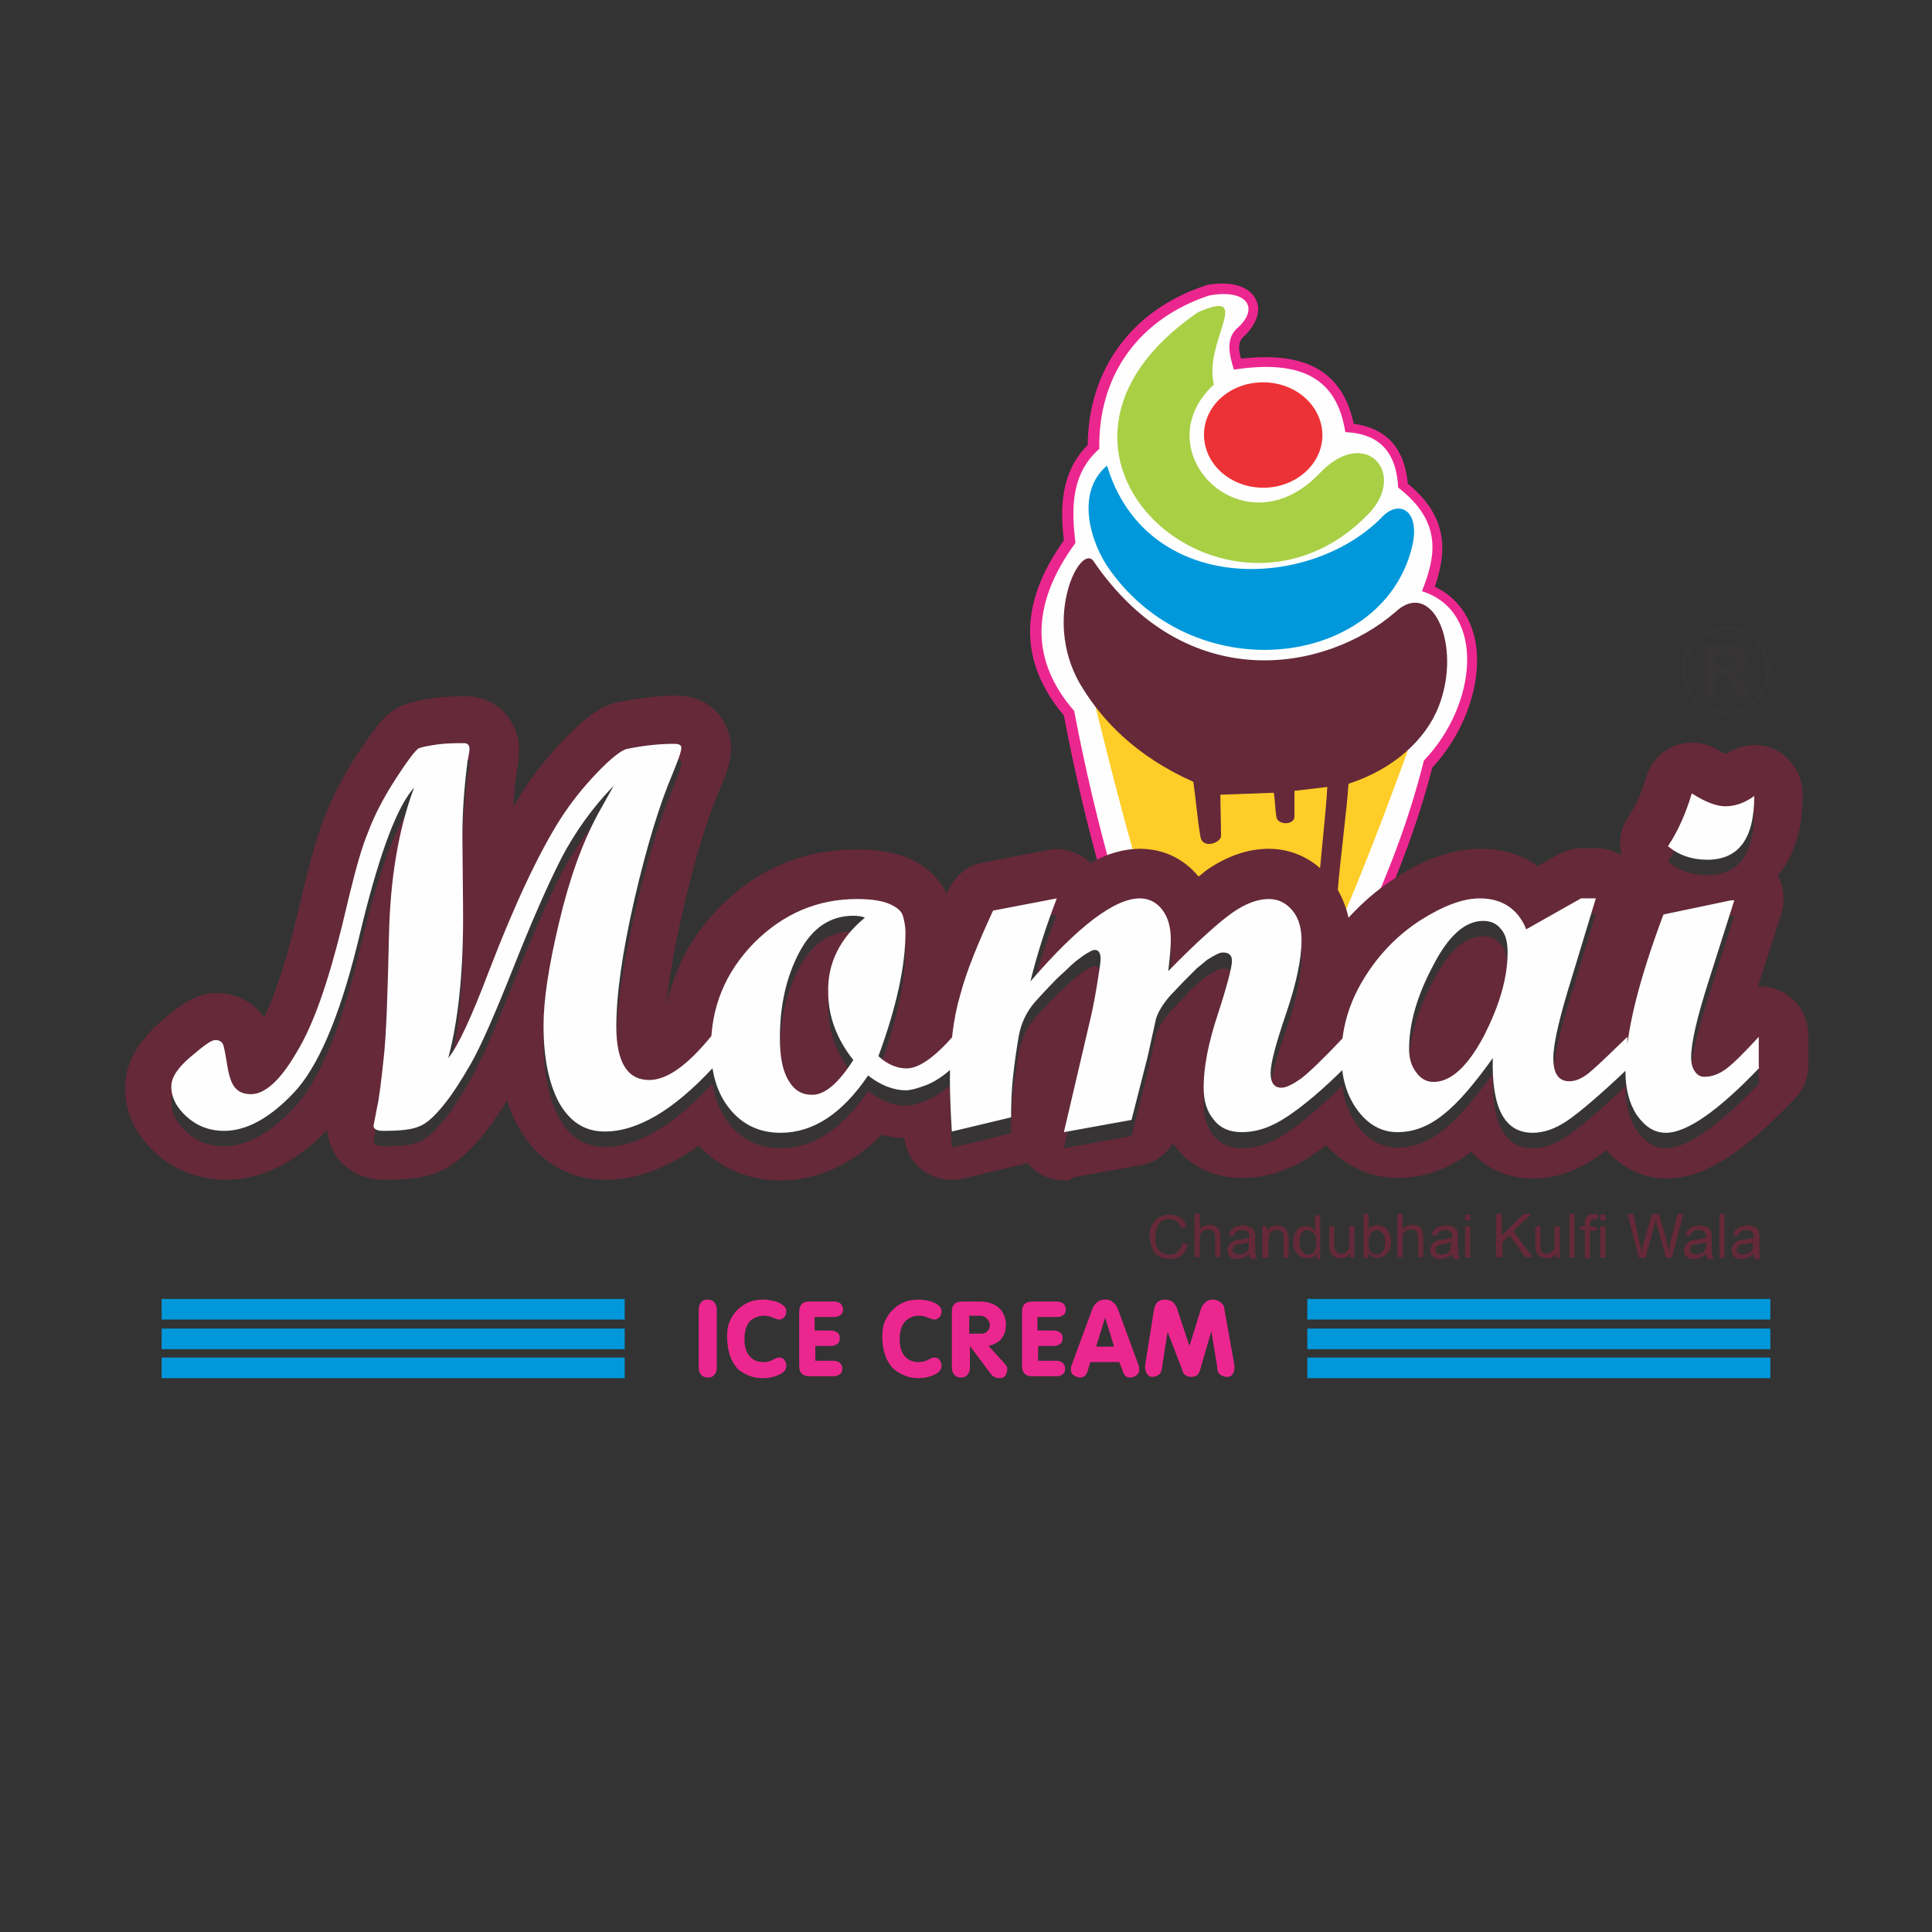 <?xml version="1.0" encoding="utf-8"?>
<!-- Generator: Adobe Illustrator 21.0.0, SVG Export Plug-In . SVG Version: 6.00 Build 0)  -->
<svg version="1.1" id="Layer_1" xmlns="http://www.w3.org/2000/svg" xmlns:xlink="http://www.w3.org/1999/xlink" x="0px" y="0px"
	 viewBox="0 0 300 300" style="enable-background:new 0 0 300 300;" xml:space="preserve">
<rect x="0" y="0" width="300" height="300" fill="#333333" stroke="none"/>
<g>
	<path style="fill:#373435;" d="M268,97.8L268,97.8c-3.5,0-6.3,2.8-6.3,6.3c0,3.5,2.8,6.3,6.3,6.3c3.5,0,6.3-2.8,6.3-6.3
		C274.3,100.6,271.5,97.8,268,97.8 M268,110.9c-3.7,0-6.8-3-6.8-6.8c0-3.7,3-6.8,6.8-6.8c3.7,0,6.8,3,6.8,6.8
		C274.8,107.8,271.7,110.9,268,110.9z"/>
	<path style="fill:#373435;" d="M264.8,108.1L264.8,108.1v-8h3.4c0.9,0,1.5,0.1,1.9,0.2c0.4,0.1,0.7,0.4,0.9,0.8
		c0.2,0.4,0.3,0.8,0.3,1.3c0,0.6-0.2,1.1-0.5,1.5c-0.3,0.4-0.9,0.6-1.6,0.7c0.4,0.2,0.6,0.4,0.9,0.7c0.2,0.2,0.5,0.7,0.9,1.3l1,1.5
		h-1.9l-1.2-1.7c-0.4-0.6-0.7-1-0.8-1.2c-0.2-0.2-0.3-0.3-0.5-0.3c-0.2-0.1-0.4-0.1-0.8-0.1h-0.3v3.3H264.8z M266.4,103.5h1.2
		c0.8,0,1.3,0,1.5-0.1c0.2-0.1,0.3-0.2,0.4-0.3c0.1-0.2,0.2-0.4,0.2-0.6c0-0.3-0.1-0.5-0.2-0.6c-0.1-0.2-0.3-0.3-0.6-0.3
		c-0.1,0-0.5,0-1.2,0h-1.3V103.5z"/>
	<path style="fill:#EC268F;" d="M188,47.5L188,47.5C177.9,51,172.1,59,172.3,69.7c0,0.5-0.2,0.9-0.6,1.3c-3.6,3.2-3.9,7.6-3.1,13.1
		c0.1,0.4-0.1,0.9-0.3,1.2c-6.5,8.8-6.5,16.7-0.2,24c0.2,0.2,0.3,0.5,0.4,0.8c3.3,17.4,8.1,34.5,14.4,50.8
		c3.7,10.5,6.7,12.7,8.5,12.7c1.4,0,3.7-1.2,7.2-7l1.6-3.1c7.5-14.3,15.2-29,19.3-45.5c0.1-0.3,0.2-0.5,0.4-0.7
		c4.9-5,7.3-12.3,6-17.7c-0.8-3-2.6-5-5.5-5.9c-0.4-0.1-0.8-0.4-1-0.9c-0.2-0.4-0.2-0.9-0.1-1.3c2-5.1,3-9.4-3.2-14.2
		c-0.4-0.3-0.6-0.8-0.6-1.2c-0.2-4.8-2.1-6.8-6.6-7.1c-0.8,0-1.4-0.6-1.6-1.4c-1-6.1-4.1-8.8-10.7-8.8c-1.4,0-3,0.1-4.8,0.4
		c-0.8,0.1-1.6-0.4-1.8-1.2c-0.7-2.4-1.8-5.9,1.2-8.4c0.8-0.8,1-1.5,0.9-1.6c-0.1-0.2-0.7-0.6-2.2-0.6
		C189.4,47.3,188.7,47.4,188,47.5 M191.3,176.8c-4.4,0-7.9-4.6-11.6-14.8c-6.3-16.3-11.2-33.4-14.5-50.9c-7-8.3-7-17.4,0-27.2
		c-0.6-5-0.5-10.6,3.7-14.8c0.1-11.7,6.8-20.9,18.1-24.7c0.1,0,0.2,0,0.2-0.1c4-0.8,7,0.2,7.9,2.4c0.7,1.6,0,3.6-1.8,5.4
		c-1,0.8-1.1,1.8-0.6,3.6c10.2-1.2,15.8,2.1,17.5,10.1c5.1,0.7,7.9,3.8,8.4,9.3c6.6,5.4,5.9,11,4.2,16c3.1,1.5,5.2,4.1,6.1,7.6
		c1.6,6.3-1.1,14.7-6.5,20.5c-4.3,16.7-12,31.5-19.5,45.8l-1.7,3.2C197.8,174.1,194.6,176.8,191.3,176.8z"/>
	<path style="fill-rule:evenodd;clip-rule:evenodd;fill:#FEFEFE;" d="M199.9,167.4c-7.5,12.5-13.1,9.5-18.6-5.9
		c-6.4-16.7-11.2-33.7-14.5-51.1c-6.7-7.7-6.9-16.4,0.2-26.1c-0.7-5.6-0.6-10.8,3.7-14.6c-0.2-11.8,6.5-20.3,17-23.8
		c5.8-1.1,7.9,1.8,4.6,4.9c-2.1,1.7-1.4,4.3-0.7,6.6c12.2-1.9,16.2,2.8,17.3,9.7c4.5,0.2,7.9,2.3,8.2,8.6c7,5.4,5.8,10.8,3.7,16.1
		c10.1,3.2,8.5,17.8,0.3,26.3C216.6,136.2,208.1,151.7,199.9,167.4"/>
	<path style="fill-rule:evenodd;clip-rule:evenodd;fill:#FFCD28;" d="M189.1,170.8c-8-18.4-14.3-42-19-61.1
		c26.8,3.7,31.9,5.6,48.5,6.9c-6.6,18-14.5,38.5-24.7,54.5C191.9,173.3,190.5,173.7,189.1,170.8"/>
	<path style="fill-rule:evenodd;clip-rule:evenodd;fill:#65293A;" d="M169.7,87c14.5,21.3,36.2,17.3,46.9,8.1
		c5.8-5.5,10.5,5.1,6.8,14.6c-2,5.1-6.9,9.7-14,12c-0.3,4.5-1.4,12.5-1.7,17c-0.5,1.9-3.1,1.2-3-0.1c0.2-4.3,1.2-12.1,1.4-16.4
		c-1.7,0.2-3.4,0.4-5.1,0.6c0,1.3,0,2.7,0,4c0,1.3-2.5,1.4-2.8,0.1c-0.2-1.3-0.2-2.5-0.4-3.8c-2.8,0.1-5.5,0.2-8.3,0.3
		c0,2.1,0.1,4.2,0.1,6.4c0,1.1-2.9,2.1-3.2,0.1c-0.5-2.9-0.7-5.8-1.1-8.5c-9-4-14.1-9.6-17.1-14.4C161.6,96.8,167.5,84.6,169.7,87"
		/>
	<path style="fill-rule:evenodd;clip-rule:evenodd;fill:#0098DB;" d="M171.9,72.3c6,20,31,19.6,42.5,8.2c2.6-3,6-1.5,5,3.8
		c-4,19.1-33.3,23.3-47,4.3C169.2,84.2,167,76.4,171.9,72.3"/>
	<path style="fill-rule:evenodd;clip-rule:evenodd;fill:#A9CF45;" d="M212.5,79.8C191,102.1,154,70.5,186,48.5
		c8.9-3.9,0.8,4.6,2.5,11.2c-11.1,10.3,4.6,26.2,16.4,13.8C212,66,218.6,73.5,212.5,79.8"/>
	<path style="fill-rule:evenodd;clip-rule:evenodd;fill:#ED3237;" d="M195.3,59.4c5.1-0.4,9.5,2.9,10,7.4c0.5,4.5-3.3,8.5-8.3,8.9
		c-5.1,0.4-9.5-2.9-10-7.4C186.5,63.8,190.2,59.8,195.3,59.4"/>
	<path style="fill:#65293A;" d="M165.3,183.3c-2,0-4-0.8-5.4-2.3c-0.1-0.1-0.2-0.3-0.3-0.4c-0.3,0.1-0.5,0.2-0.8,0.2l-9.2,2.2
		c-2.1,0.5-4.4,0.1-6.2-1.2c-1.7-1.2-2.7-3-3-5.1c-1.2,0-2.4-0.2-3.5-0.5c-5.6,5.7-11.5,7.1-15.7,7.1c-5,0-9.4-1.9-12.7-5.4
		c-4.9,3.5-9.7,5.3-14.5,5.3c-5.8,0-10.7-3-13.6-8.4c-0.7-1.2-1.2-2.5-1.7-3.9c-1.3,2.2-2.6,4-3.9,5.6c-2.2,2.6-4.2,4.3-6.3,5.3
		c-2.1,1-4.8,1.4-8.7,1.4c-5.6,0-8.7-3.8-9-7.7c-5,5.1-10.3,7.7-15.7,7.7c-3.9,0-7.6-1.3-10.5-3.8c-3.3-2.7-5.2-6.5-5.2-10.5
		c0-3.6,1.9-7.1,5.6-10.3c2.9-2.5,5.4-4.4,8.6-4.4c3,0,5.8,1.4,7.4,3.8c1.4-2.9,3.2-7.7,5.1-15.7l1.2-5c1.1-4.5,2.1-8,3.2-10.7
		c1.1-2.8,2.6-5.7,4.4-8.6c3.7-5.7,5.1-7.3,7.2-8.3c1.4-0.6,3-1,5.2-1.3c1.6-0.2,3.3-0.3,5-0.3c4.7,0,8.3,3.7,8.3,8.4
		c0,0.8-0.1,1.7-0.3,3c-0.3,1.9-0.5,3.9-0.6,5.8c0.4-0.7,0.8-1.4,1.2-2c1.8-2.9,4-5.7,6.6-8.4c3.7-3.8,6-5.4,8.6-5.9
		c3.4-0.6,6.3-1,8.8-1c5.6,0,8.6,4.2,8.6,8.1c0,1.8-0.5,3.6-2,6.9c-1.9,4.5-3.8,10.7-5.5,18.4c-1.3,5.9-2.2,10.8-2.5,14.7
		c1.2-5.7,3.9-10.8,8.2-15.2c5.9-6,13.1-9,21.3-9c3.6,0,6.2,0.5,8.4,1.5c3.2,1.5,4.8,3.7,5.6,5.4c0.1-0.3,0.2-0.5,0.4-0.8
		c1-2.2,3-3.7,5.4-4.1l9.9-1.9c2.4-0.5,4.9,0.3,6.6,2c2.7-1.5,5.3-2.2,7.7-2.2c3.6,0,6.8,1.5,9.1,4.3c0.4-0.3,0.7-0.5,1-0.8
		c3.2-2.3,6.6-3.5,9.9-3.5c3.8,0,7.2,1.7,9.6,4.7c1.4,1.8,2.3,3.8,2.8,6c2.1-2.3,4.4-4.3,7-6c4.8-3.2,9.3-4.7,13.5-4.7
		c3.4,0,6.4,0.9,8.9,2.7l3.1-1.8c1.1-0.6,2.4-1,3.7-1h2.3c1.4,0,2.7,0.4,3.9,1.1c-0.5-2-0.2-4.1,1-5.9c1.2-1.8,2.1-3.8,2.8-6.2
		c0.7-2.2,2.3-4.1,4.5-4.9c2.2-0.8,4.6-0.6,6.6,0.6c0.6,0.3,1,0.6,1.3,0.7c2.3-1.6,5.3-1.9,7.8-0.6c2.5,1.3,4.1,3.9,4.1,6.7
		c0,5.8-1.5,9.8-3.9,12.6c1,1.8,1.2,3.9,0.6,5.9l-3.7,11.5c1-0.1,2.1,0.1,3.1,0.5c2.9,1.1,4.8,3.9,4.8,7v4.7c0,1.9-0.7,3.8-2.1,5.2
		c-8.3,8.7-14.3,12.4-19.9,12.4c-3.6,0-6.9-1.6-9.4-4.4c-0.6,0.5-1.2,0.9-1.8,1.3c-3.1,2.1-6.3,3.1-9.6,3.1c-3.6,0-6.8-1.3-9.2-3.8
		c-0.1-0.1-0.2-0.2-0.3-0.4c-3.6,2.8-7.4,4.1-11.5,4.1c-4.2,0-8.1-1.8-11.1-5.1c-0.6,0.5-1.2,0.9-1.8,1.3c-3.7,2.5-7.5,3.8-11.4,3.8
		c-4,0-7.6-1.6-10-4.6c-0.2-0.3-0.4-0.5-0.6-0.8c-1.1,1.7-2.9,2.9-5,3.3l-10.5,1.9C166.2,183.3,165.8,183.3,165.3,183.3"/>
	<path style="fill:#373435;" d="M110.8,165.7L110.8,165.7c-6.2,6.7-11.8,10-16.9,10c-3.1,0-5.4-1.5-7.1-4.5c-1.6-3-2.4-7-2.4-12
		c0-3.9,0.8-9.2,2.4-15.9c1.6-6.8,3.6-12.4,6.1-17l2.4-4.3c-3.3,3.4-6,7.2-8.1,11.2c-2.1,4.1-4.6,9.8-7.5,17.1
		c-2.9,7.3-5.1,12.3-6.6,14.9c-1.5,2.6-2.9,4.8-4.3,6.5c-1.4,1.7-2.6,2.8-3.7,3.2c-1.1,0.5-2.9,0.7-5.6,0.7c-1,0-1.5-0.3-1.5-0.8
		c0-0.1,0.2-0.9,0.5-2.6c0.4-1.7,0.7-4.4,1.1-8.1c0.4-3.7,0.6-10,0.8-18.9c0.2-8.9,1.5-16.5,3.9-22.9c-2.6,2.9-5.2,9.8-7.9,20.6
		l-1,4.1c-2.8,11.2-6.1,18.8-9.8,22.7c-3.7,3.9-7.3,5.9-10.8,5.9c-2.2,0-4.1-0.7-5.7-2.1c-1.6-1.4-2.5-3-2.5-4.8c0-1.4,1-2.9,3-4.6
		c2-1.7,3.2-2.6,3.8-2.6c0.6,0,1,0.2,1.2,0.6c0.2,0.4,0.4,1.6,0.7,3.4c0.3,1.9,0.8,3.1,1.4,3.6c0.6,0.6,1.4,0.8,2.3,0.8
		c2.1,0,4.5-2.1,7-6.4c2.6-4.2,4.9-10.8,7.1-19.7l1.2-5c1-4.1,1.9-7.3,2.9-9.7c0.9-2.4,2.2-4.9,3.7-7.3c2.2-3.5,3.6-5.3,4.1-5.6
		c0.5-0.2,1.5-0.4,2.9-0.6c1.4-0.2,2.8-0.2,4.2-0.2c0.5,0,0.8,0.3,0.8,0.9c0,0.3-0.1,0.9-0.3,1.9c-0.5,3.9-0.8,7.7-0.8,11.6
		l0.1,11.1c0.1,9.7-0.7,17.4-2.3,23.4c1.5-1.8,3.6-6.3,6.4-13.7c4-10.4,7.7-18.2,11-23.4c1.6-2.5,3.5-4.9,5.7-7.2
		c2.2-2.3,3.8-3.5,4.6-3.7c2.9-0.6,5.4-0.8,7.4-0.8c0.7,0,1.1,0.2,1.1,0.6c0,0.6-0.5,1.9-1.3,3.9c-2.1,4.9-4.1,11.5-6,19.7
		c-1.9,8.3-2.8,14.8-2.8,19.7c0,5.5,1.7,8.3,5.1,8.3c2.8,0,6-2.3,9.8-7V165.7z M147.9,165.8L147.9,165.8c-1.4,1.3-2.8,2.2-4.1,2.7
		c-1.3,0.5-2.4,0.8-3.1,0.8c-2,0-4-0.8-5.9-2.3c-4,5.9-8.5,8.9-13.6,8.9c-3.2,0-5.8-1.2-7.8-3.6c-2-2.4-3-5.6-3-9.6
		c0-6.3,2.2-11.7,6.7-16.3c4.5-4.5,9.8-6.8,16-6.8c2.3,0,4,0.3,5.1,0.8c1.1,0.5,1.8,1.1,2,1.8c0.2,0.7,0.4,1.6,0.4,2.6
		c0,5.2-1.4,11.6-4.2,19.2c1.4,1.3,2.9,1.9,4.4,1.9c1.8,0,4.2-1.6,7.1-4.9V165.8z M134.3,142.5L134.3,142.5c-0.4-0.2-1-0.3-1.8-0.3
		c-3.6,0-6.4,1.9-8.4,5.7c-2,3.8-3,8.2-3,13.3c0,2.8,0.4,5,1.3,6.5c0.9,1.6,2.1,2.3,3.7,2.3c2,0,4.1-1.8,6.4-5.4
		c-2.6-3.3-3.9-6.8-3.9-10.6C128.5,149.6,130.4,145.7,134.3,142.5z M208.8,165.8L208.8,165.8c-3.4,3.4-6.4,5.9-8.8,7.5
		c-2.5,1.7-4.8,2.5-7.2,2.5c-1.8,0-3.3-0.6-4.3-1.9c-1.1-1.3-1.6-2.9-1.6-5.1c0-3,0.7-6.8,2.2-11.3c1.5-4.6,2.2-7.4,2.2-8.3
		c0-0.9-0.5-1.3-1.4-1.3c-0.3,0-0.6,0.1-1,0.3c-0.4,0.2-0.9,0.5-1.4,0.8c-0.5,0.4-1.1,0.9-1.7,1.4c-0.6,0.6-1.2,1.2-1.9,1.9
		c-0.7,0.7-1.4,1.5-2.2,2.3c-1.2,1.4-1.9,2.6-2.2,3.6l-1.3,5.9l-2.5,9.8l-10.5,1.9l4-17.1c0.3-1.2,0.7-3.1,1.1-5.5
		c0.4-2.4,0.6-3.8,0.6-4.3c0-0.9-0.3-1.4-0.9-1.4c-0.2,0-0.5,0.1-0.8,0.3c-0.4,0.2-0.9,0.5-1.4,0.9c-0.6,0.4-1.3,1-1.9,1.6
		c-0.7,0.7-1.6,1.4-2.4,2.3c-0.9,0.9-1.8,1.9-2.8,3c-1.3,1.5-2.1,3.2-2.5,5.2c-0.4,2.4-0.7,4.5-0.9,6.4c-0.2,1.9-0.3,4-0.3,6.3
		l-9.2,2.2c-0.2-3.2-0.3-5.8-0.3-8c0-5.1,0.5-9.5,1.6-13.2c1-3.8,2.8-8.1,5.1-13.1l9.9-1.9c-1.7,4.4-3.1,8.8-4.1,12.9
		c7.4-8.6,13.1-12.9,17-12.9c1.4,0,2.6,0.6,3.5,1.8c0.9,1.2,1.3,2.7,1.3,4.6c0,0.9-0.1,2.5-0.4,4.9c4.6-4.7,8-7.7,10-9.1
		c2-1.4,3.9-2.1,5.6-2.1c1.5,0,2.7,0.6,3.7,1.8c1,1.2,1.4,2.8,1.4,4.6c0,2.9-0.8,6.7-2.4,11.4c-1.6,4.7-2.4,7.7-2.4,9.2
		c0,1.6,0.6,2.3,1.7,2.3c0.7,0,1.7-0.5,3-1.4c1.3-1,3.5-3.1,6.7-6.5V165.8z M252.9,165.8L252.9,165.8c-4.4,4.2-7.6,6.9-9.5,8.2
		c-1.9,1.3-3.7,1.9-5.4,1.9c-4.4,0-6.4-3.9-6.2-11.6c-2.8,3.9-5.3,6.9-7.6,8.7c-2.3,1.9-4.7,2.8-7.2,2.8c-2.4,0-4.5-1.1-6.2-3.4
		c-1.7-2.3-2.5-5.1-2.5-8.4c0-4.2,1.1-8.1,3.4-11.9c2.3-3.8,5.2-6.8,8.7-9.1c3.6-2.3,6.7-3.5,9.4-3.5c3.4,0,5.9,1.6,7.2,4.8l8.5-4.8
		h2.3l-3.7,12.2c-1.9,6.1-2.9,10.3-2.9,12.6c0,2.4,0.8,3.6,2.5,3.6c1.1,0,2.3-0.6,3.5-1.7c1.3-1.1,3.1-2.9,5.5-5.2V165.8z
		 M222.6,168L222.6,168c2.7,0,5.3-2.4,7.8-7.1c2.4-4.7,3.7-9,3.7-13c0-1.6-0.3-2.8-1-3.6c-0.7-0.9-1.6-1.3-2.8-1.3
		c-2.8,0-5.4,2.3-7.8,7c-2.5,4.7-3.7,9-3.7,12.9c0,1.5,0.4,2.7,1.1,3.6C220.6,167.5,221.5,168,222.6,168z M272.4,123.6L272.4,123.6
		c0,6.6-2.4,9.9-7.3,9.9c-2.4,0-4.4-0.7-6.1-2.1c1.6-2.4,2.8-5.2,3.7-8.2c2.2,1.4,3.9,2,5.2,2C269.4,125.2,270.9,124.7,272.4,123.6z
		 M273.2,165.8c-6.4,6.7-11.3,10.1-14.5,10.1c-1.8,0-3.2-0.9-4.5-2.7c-1.2-1.8-1.8-4.1-1.8-6.8c0-5.9,2-14,5.9-24.4l10.5-2.2h0.5
		l-4.1,12.9c-1.7,5.4-2.6,9.2-2.6,11.5c0,0.9,0.2,1.7,0.6,2.2c0.4,0.6,0.9,0.8,1.5,0.8c1.1,0,2.2-0.4,3.3-1.2c1.1-0.8,2.8-2.5,5.1-5
		V165.8z"/>
	<path style="fill:#65293A;" d="M238,173L238,173l0,2.9L238,173C238,173,238,173,238,173 M165.3,182.9c-1.9,0-3.8-0.8-5.1-2.2
		c-0.2-0.2-0.4-0.4-0.5-0.6c-0.3,0.1-0.7,0.2-1,0.3l-9.2,2.2c-2,0.5-4.1,0.1-5.8-1.2c-1.7-1.2-2.7-3.1-2.9-5.2c-1.4,0-2.7-0.2-4-0.5
		c-5.6,5.8-11.4,7.1-15.6,7.1c-5,0-9.4-1.9-12.7-5.6c-4.9,3.6-9.7,5.4-14.5,5.4c-5.7,0-10.4-2.9-13.3-8.1c-0.8-1.5-1.4-3-1.9-4.8
		c-1.5,2.5-2.9,4.6-4.3,6.3c-2.1,2.6-4.1,4.2-6.1,5.2c-2.1,1-4.7,1.4-8.5,1.4c-5.6,0-8.6-4-8.6-7.9c0-0.2,0-0.3,0-0.4
		c-0.1,0.1-0.1,0.1-0.2,0.2c-5,5.4-10.4,8.1-16,8.1c-3.8,0-7.4-1.3-10.3-3.7c-3.2-2.7-5-6.3-5-10.2c0-3.5,1.8-6.9,5.4-10
		c2.8-2.4,5.2-4.3,8.4-4.3c3.2,0,5.9,1.6,7.4,4.3c1.5-2.8,3.4-7.8,5.5-16.4l1.2-5c1.1-4.5,2.1-8,3.2-10.7c1.1-2.8,2.5-5.7,4.4-8.5
		c3.6-5.6,5-7.2,7.1-8.1c1.4-0.6,2.9-1,5.1-1.2c1.6-0.2,3.3-0.3,5-0.3c4.4,0,7.9,3.5,7.9,8c0,0.8-0.1,1.6-0.3,3
		c-0.3,2.5-0.6,5-0.6,7.6c0.7-1.3,1.4-2.4,2.1-3.5c1.8-2.9,4-5.7,6.6-8.3c3.6-3.7,5.9-5.3,8.4-5.8c3.4-0.6,6.2-1,8.7-1
		c5.3,0,8.2,4,8.2,7.7c0,1.7-0.5,3.5-1.9,6.8c-1.9,4.5-3.8,10.7-5.6,18.5c-1.7,7.4-2.6,13.3-2.7,17.6c0.2-0.2,0.4-0.4,0.6-0.6
		c0.8-6.5,3.7-12.2,8.5-17.1c5.8-5.9,12.9-8.9,21-8.9c3.5,0,6.1,0.5,8.2,1.5c3.4,1.6,5,4,5.6,5.7c0,0.1,0.1,0.2,0.1,0.4
		c0.3-0.6,0.5-1.1,0.8-1.7c1-2,2.9-3.5,5.1-3.9l9.9-1.9c2.4-0.5,4.8,0.4,6.5,2.1c2.8-1.5,5.3-2.3,7.8-2.3c3.6,0,6.8,1.6,9,4.4
		c0.5-0.4,0.9-0.7,1.3-1c3.2-2.3,6.4-3.4,9.6-3.4c3.7,0,6.9,1.6,9.2,4.5c1.5,1.9,2.5,4.2,2.8,6.7c2.2-2.5,4.7-4.8,7.5-6.6
		c4.8-3.1,9.1-4.6,13.3-4.6c3.4,0,6.4,1,8.9,2.8l3.4-1.9c1.1-0.6,2.2-0.9,3.5-0.9h2.3c1.7,0,3.4,0.6,4.7,1.8c-1-2.2-0.9-4.7,0.5-6.8
		c1.2-1.8,2.2-3.9,2.8-6.3c0.6-2.1,2.2-3.8,4.3-4.6c2.1-0.8,4.4-0.6,6.3,0.6c0.7,0.5,1.2,0.7,1.6,0.9c0,0,0.1-0.1,0.2-0.1
		c2.1-1.6,5-1.8,7.4-0.6c2.4,1.2,3.9,3.6,3.9,6.3c0,5.8-1.6,9.8-4,12.5c1,1.7,1.3,3.8,0.7,5.8l-3.9,12.1c1.2-0.2,2.4,0,3.5,0.4
		c2.7,1.1,4.5,3.7,4.5,6.6v4.7c0,1.8-0.7,3.6-2,4.9c-8.2,8.6-14.1,12.2-19.6,12.2c-3.6,0-6.9-1.6-9.4-4.6c-0.8,0.6-1.5,1.1-2.1,1.5
		c-3,2-6.2,3.1-9.3,3.1c-3.5,0-6.6-1.3-8.9-3.7c-0.2-0.2-0.4-0.4-0.6-0.6c-3.6,2.8-7.5,4.3-11.5,4.3c-3,0-7.3-0.9-11-5.2
		c-0.7,0.5-1.4,1-2.1,1.5c-3.6,2.5-7.4,3.8-11.2,3.8c-3.9,0-7.3-1.6-9.7-4.4c-0.3-0.4-0.7-0.8-1-1.3c-1,1.9-2.8,3.3-5,3.7l-10.5,1.9
		C166.2,182.9,165.7,182.9,165.3,182.9z"/>
	<path style="fill:#65293A;" d="M110.8,165.7L110.8,165.7c-6.2,6.7-11.8,10-16.9,10c-3.1,0-5.4-1.5-7.1-4.5c-1.6-3-2.4-7-2.4-12
		c0-3.9,0.8-9.2,2.4-15.9c1.6-6.8,3.6-12.4,6.1-17l2.4-4.3c-3.3,3.4-6,7.2-8.1,11.2c-2.1,4.1-4.6,9.8-7.5,17.1
		c-2.9,7.3-5.1,12.3-6.6,14.9c-1.5,2.6-2.9,4.8-4.3,6.5c-1.4,1.7-2.6,2.8-3.7,3.2c-1.1,0.5-2.9,0.7-5.6,0.7c-1,0-1.5-0.3-1.5-0.8
		c0-0.1,0.2-0.9,0.5-2.6c0.4-1.7,0.7-4.4,1.1-8.1c0.4-3.7,0.6-10,0.8-18.9c0.2-8.9,1.5-16.5,3.9-22.9c-2.6,2.9-5.2,9.8-7.9,20.6
		l-1,4.1c-2.8,11.2-6.1,18.8-9.8,22.7c-3.7,3.9-7.3,5.9-10.8,5.9c-2.2,0-4.1-0.7-5.7-2.1c-1.6-1.4-2.5-3-2.5-4.8c0-1.4,1-2.9,3-4.6
		c2-1.7,3.2-2.6,3.8-2.6c0.6,0,1,0.2,1.2,0.6c0.2,0.4,0.4,1.6,0.7,3.4c0.3,1.9,0.8,3.1,1.4,3.6c0.6,0.6,1.4,0.8,2.3,0.8
		c2.1,0,4.5-2.1,7-6.4c2.6-4.2,4.9-10.8,7.1-19.7l1.2-5c1-4.1,1.9-7.3,2.9-9.7c0.9-2.4,2.2-4.9,3.7-7.3c2.2-3.5,3.6-5.3,4.1-5.6
		c0.5-0.2,1.5-0.4,2.9-0.6c1.4-0.2,2.8-0.2,4.2-0.2c0.5,0,0.8,0.3,0.8,0.9c0,0.3-0.1,0.9-0.3,1.9c-0.5,3.9-0.8,7.7-0.8,11.6
		l0.1,11.1c0.1,9.7-0.7,17.4-2.3,23.4c1.5-1.8,3.6-6.3,6.4-13.7c4-10.4,7.7-18.2,11-23.4c1.6-2.5,3.5-4.9,5.7-7.2
		c2.2-2.3,3.8-3.5,4.6-3.7c2.9-0.6,5.4-0.8,7.4-0.8c0.7,0,1.1,0.2,1.1,0.6c0,0.6-0.5,1.9-1.3,3.9c-2.1,4.9-4.1,11.5-6,19.7
		c-1.9,8.3-2.8,14.8-2.8,19.7c0,5.5,1.7,8.3,5.1,8.3c2.8,0,6-2.3,9.8-7V165.7z M147.9,165.8L147.9,165.8c-1.4,1.3-2.8,2.2-4.1,2.7
		c-1.3,0.5-2.4,0.8-3.1,0.8c-2,0-4-0.8-5.9-2.3c-4,5.9-8.5,8.9-13.6,8.9c-3.2,0-5.8-1.2-7.8-3.6c-2-2.4-3-5.6-3-9.6
		c0-6.3,2.2-11.7,6.7-16.3c4.5-4.5,9.8-6.8,16-6.8c2.3,0,4,0.3,5.1,0.8c1.1,0.5,1.8,1.1,2,1.8c0.2,0.7,0.4,1.6,0.4,2.6
		c0,5.2-1.4,11.6-4.2,19.2c1.4,1.3,2.9,1.9,4.4,1.9c1.8,0,4.2-1.6,7.1-4.9V165.8z M134.3,142.5L134.3,142.5c-0.4-0.2-1-0.3-1.8-0.3
		c-3.6,0-6.4,1.9-8.4,5.7c-2,3.8-3,8.2-3,13.3c0,2.8,0.4,5,1.3,6.5c0.9,1.6,2.1,2.3,3.7,2.3c2,0,4.1-1.8,6.4-5.4
		c-2.6-3.3-3.9-6.8-3.9-10.6C128.5,149.6,130.4,145.7,134.3,142.5z M208.8,165.8L208.8,165.8c-3.4,3.4-6.4,5.9-8.8,7.5
		c-2.5,1.7-4.8,2.5-7.2,2.5c-1.8,0-3.3-0.6-4.3-1.9c-1.1-1.3-1.6-2.9-1.6-5.1c0-3,0.7-6.8,2.2-11.3c1.5-4.6,2.2-7.4,2.2-8.3
		c0-0.9-0.5-1.3-1.4-1.3c-0.3,0-0.6,0.1-1,0.3c-0.4,0.2-0.9,0.5-1.4,0.8c-0.5,0.4-1.1,0.9-1.7,1.4c-0.6,0.6-1.2,1.2-1.9,1.9
		c-0.7,0.7-1.4,1.5-2.2,2.3c-1.2,1.4-1.9,2.6-2.2,3.6l-1.3,5.9l-2.5,9.8l-10.5,1.9l4-17.1c0.3-1.2,0.7-3.1,1.1-5.5
		c0.4-2.4,0.6-3.8,0.6-4.3c0-0.9-0.3-1.4-0.9-1.4c-0.2,0-0.5,0.1-0.8,0.3c-0.4,0.2-0.9,0.5-1.4,0.9c-0.6,0.4-1.3,1-1.9,1.6
		c-0.7,0.7-1.6,1.4-2.4,2.3c-0.9,0.9-1.8,1.9-2.8,3c-1.3,1.5-2.1,3.2-2.5,5.2c-0.4,2.4-0.7,4.5-0.9,6.4c-0.2,1.9-0.3,4-0.3,6.3
		l-9.2,2.2c-0.2-3.2-0.3-5.8-0.3-8c0-5.1,0.5-9.5,1.6-13.2c1-3.8,2.8-8.1,5.1-13.1l9.9-1.9c-1.7,4.4-3.1,8.8-4.1,12.9
		c7.4-8.6,13.1-12.9,17-12.9c1.4,0,2.6,0.6,3.5,1.8c0.9,1.2,1.3,2.7,1.3,4.6c0,0.9-0.1,2.5-0.4,4.9c4.6-4.7,8-7.7,10-9.1
		c2-1.4,3.9-2.1,5.6-2.1c1.5,0,2.7,0.6,3.7,1.8c1,1.2,1.4,2.8,1.4,4.6c0,2.9-0.8,6.7-2.4,11.4c-1.6,4.7-2.4,7.7-2.4,9.2
		c0,1.6,0.6,2.3,1.7,2.3c0.7,0,1.7-0.5,3-1.4c1.3-1,3.5-3.1,6.7-6.5V165.8z M252.9,165.8L252.9,165.8c-4.4,4.2-7.6,6.9-9.5,8.2
		c-1.9,1.3-3.7,1.9-5.4,1.9c-4.4,0-6.4-3.9-6.2-11.6c-2.8,3.9-5.3,6.9-7.6,8.7c-2.3,1.9-4.7,2.8-7.2,2.8c-2.4,0-4.5-1.1-6.2-3.4
		c-1.7-2.3-2.5-5.1-2.5-8.4c0-4.2,1.1-8.1,3.4-11.9c2.3-3.8,5.2-6.8,8.7-9.1c3.6-2.3,6.7-3.5,9.4-3.5c3.4,0,5.9,1.6,7.2,4.8l8.5-4.8
		h2.3l-3.7,12.2c-1.9,6.1-2.9,10.3-2.9,12.6c0,2.4,0.8,3.6,2.5,3.6c1.1,0,2.3-0.6,3.5-1.7c1.3-1.1,3.1-2.9,5.5-5.2V165.8z
		 M222.6,168L222.6,168c2.7,0,5.3-2.4,7.8-7.1c2.4-4.7,3.7-9,3.7-13c0-1.6-0.3-2.8-1-3.6c-0.7-0.9-1.6-1.3-2.8-1.3
		c-2.8,0-5.4,2.3-7.8,7c-2.5,4.7-3.7,9-3.7,12.9c0,1.5,0.4,2.7,1.1,3.6C220.6,167.5,221.5,168,222.6,168z M272.4,123.6L272.4,123.6
		c0,6.6-2.4,9.9-7.3,9.9c-2.4,0-4.4-0.7-6.1-2.1c1.6-2.4,2.8-5.2,3.7-8.2c2.2,1.4,3.9,2,5.2,2C269.4,125.2,270.9,124.7,272.4,123.6z
		 M273.2,165.8c-6.4,6.7-11.3,10.1-14.5,10.1c-1.8,0-3.2-0.9-4.5-2.7c-1.2-1.8-1.8-4.1-1.8-6.8c0-5.9,2-14,5.9-24.4l10.5-2.2h0.5
		l-4.1,12.9c-1.7,5.4-2.6,9.2-2.6,11.5c0,0.9,0.2,1.7,0.6,2.2c0.4,0.6,0.9,0.8,1.5,0.8c1.1,0,2.2-0.4,3.3-1.2c1.1-0.8,2.8-2.5,5.1-5
		V165.8z"/>
	<path style="fill:#373435;" d="M110.8,168.1L110.8,168.1c-6.2,6.7-11.8,10-16.9,10c-3.1,0-5.4-1.5-7.1-4.5c-1.6-3-2.4-7-2.4-12
		c0-3.9,0.8-9.2,2.4-15.9c1.6-6.8,3.6-12.4,6.1-17l2.4-4.3c-3.3,3.4-6,7.2-8.1,11.2c-2.1,4.1-4.6,9.8-7.5,17.1
		c-2.9,7.3-5.1,12.3-6.6,14.9c-1.5,2.6-2.9,4.8-4.3,6.5c-1.4,1.7-2.6,2.8-3.7,3.2c-1.1,0.5-2.9,0.7-5.6,0.7c-1,0-1.5-0.3-1.5-0.8
		c0-0.1,0.2-0.9,0.5-2.6c0.4-1.7,0.7-4.4,1.1-8.1c0.4-3.7,0.6-10,0.8-18.9c0.2-8.9,1.5-16.5,3.9-22.9c-2.6,2.9-5.2,9.8-7.9,20.6
		l-1,4.1c-2.8,11.2-6.1,18.8-9.8,22.7c-3.7,3.9-7.3,5.9-10.8,5.9c-2.2,0-4.1-0.7-5.7-2.1c-1.6-1.4-2.5-3-2.5-4.8c0-1.4,1-2.9,3-4.6
		c2-1.7,3.2-2.6,3.8-2.6c0.6,0,1,0.2,1.2,0.6c0.2,0.4,0.4,1.6,0.7,3.4c0.3,1.9,0.8,3.1,1.4,3.6c0.6,0.6,1.4,0.8,2.3,0.8
		c2.1,0,4.5-2.1,7-6.4c2.6-4.3,4.9-10.8,7.1-19.7l1.2-5c1-4.1,1.9-7.3,2.9-9.7c0.9-2.4,2.2-4.9,3.7-7.3c2.2-3.5,3.6-5.3,4.1-5.6
		c0.5-0.2,1.5-0.4,2.9-0.6c1.4-0.2,2.8-0.2,4.2-0.2c0.5,0,0.8,0.3,0.8,0.9c0,0.3-0.1,0.9-0.3,1.9c-0.5,3.9-0.8,7.7-0.8,11.6
		l0.1,11.1c0.1,9.7-0.7,17.4-2.3,23.4c1.5-1.8,3.6-6.3,6.4-13.7c4-10.4,7.7-18.2,11-23.4c1.6-2.5,3.5-4.9,5.7-7.2
		c2.2-2.3,3.8-3.5,4.6-3.7c2.9-0.6,5.4-0.8,7.4-0.8c0.7,0,1.1,0.2,1.1,0.6c0,0.6-0.5,1.9-1.3,3.9c-2.1,4.9-4.1,11.5-6,19.7
		c-1.9,8.3-2.8,14.8-2.8,19.7c0,5.6,1.7,8.3,5.1,8.3c2.8,0,6-2.3,9.8-7V168.1z M147.9,168.2L147.9,168.2c-1.4,1.3-2.8,2.2-4.1,2.7
		c-1.3,0.5-2.4,0.8-3.1,0.8c-2,0-4-0.8-5.9-2.3c-4,5.9-8.5,8.9-13.6,8.9c-3.2,0-5.8-1.2-7.8-3.6c-2-2.4-3-5.6-3-9.6
		c0-6.3,2.2-11.7,6.7-16.3c4.5-4.5,9.8-6.8,16-6.8c2.3,0,4,0.3,5.1,0.8c1.1,0.5,1.8,1.1,2,1.8c0.2,0.7,0.4,1.6,0.4,2.6
		c0,5.2-1.4,11.6-4.2,19.2c1.4,1.3,2.9,1.9,4.4,1.9c1.8,0,4.2-1.6,7.1-4.9V168.2z M134.3,144.9L134.3,144.9c-0.4-0.2-1-0.3-1.8-0.3
		c-3.6,0-6.4,1.9-8.4,5.7c-2,3.8-3,8.2-3,13.3c0,2.8,0.4,5,1.3,6.5c0.9,1.6,2.1,2.3,3.7,2.3c2,0,4.1-1.8,6.4-5.4
		c-2.6-3.3-3.9-6.8-3.9-10.6C128.5,152,130.4,148.1,134.3,144.9z M208.8,168.2L208.8,168.2c-3.4,3.4-6.4,5.9-8.8,7.6
		c-2.5,1.7-4.8,2.5-7.2,2.5c-1.8,0-3.3-0.6-4.3-1.9c-1.1-1.3-1.6-2.9-1.6-5.1c0-3,0.7-6.8,2.2-11.3c1.5-4.6,2.2-7.4,2.2-8.3
		c0-0.9-0.5-1.3-1.4-1.3c-0.3,0-0.6,0.1-1,0.3c-0.4,0.2-0.9,0.5-1.4,0.8c-0.5,0.4-1.1,0.8-1.7,1.4c-0.6,0.5-1.2,1.2-1.9,1.9
		c-0.7,0.7-1.4,1.5-2.2,2.3c-1.2,1.4-1.9,2.6-2.2,3.6l-1.3,5.9l-2.5,9.8l-10.5,1.9l4-17.1c0.3-1.2,0.7-3.1,1.1-5.5
		c0.4-2.4,0.6-3.8,0.6-4.3c0-0.9-0.3-1.4-0.9-1.4c-0.2,0-0.5,0.1-0.8,0.3c-0.4,0.2-0.9,0.5-1.4,0.9c-0.6,0.4-1.3,1-1.9,1.6
		c-0.7,0.7-1.6,1.4-2.4,2.3c-0.9,0.9-1.8,1.9-2.8,3c-1.3,1.5-2.1,3.2-2.5,5.2c-0.4,2.4-0.7,4.5-0.9,6.4c-0.2,1.9-0.3,4-0.3,6.3
		l-9.2,2.2c-0.2-3.2-0.3-5.8-0.3-8c0-5.1,0.5-9.5,1.6-13.2c1-3.8,2.8-8.1,5.1-13.1l9.9-1.9c-1.7,4.4-3.1,8.7-4.1,12.9
		c7.4-8.6,13.1-12.9,17-12.9c1.4,0,2.6,0.6,3.5,1.8c0.9,1.2,1.3,2.7,1.3,4.6c0,0.9-0.1,2.5-0.4,4.9c4.6-4.7,8-7.7,10-9.1
		c2-1.4,3.9-2.1,5.6-2.1c1.5,0,2.7,0.6,3.7,1.8c1,1.2,1.4,2.8,1.4,4.6c0,3-0.8,6.8-2.4,11.4c-1.6,4.7-2.4,7.7-2.4,9.2
		c0,1.6,0.6,2.3,1.7,2.3c0.7,0,1.7-0.5,3-1.4c1.3-0.9,3.5-3.1,6.7-6.5V168.2z M252.9,168.2L252.9,168.2c-4.4,4.2-7.6,6.9-9.5,8.2
		c-1.9,1.3-3.7,1.9-5.4,1.9c-4.4,0-6.4-3.9-6.2-11.6c-2.8,3.9-5.3,6.9-7.6,8.7c-2.3,1.9-4.7,2.8-7.2,2.8c-2.4,0-4.5-1.1-6.2-3.4
		c-1.7-2.3-2.5-5.1-2.5-8.4c0-4.1,1.1-8.1,3.4-11.9c2.3-3.8,5.2-6.8,8.7-9.1c3.6-2.3,6.7-3.5,9.4-3.5c3.4,0,5.9,1.6,7.2,4.8l8.5-4.8
		h2.3l-3.7,12.2c-1.9,6.1-2.9,10.3-2.9,12.6c0,2.4,0.8,3.6,2.5,3.6c1.1,0,2.3-0.6,3.5-1.7c1.3-1.1,3.1-2.9,5.5-5.2V168.2z
		 M222.6,170.4L222.6,170.4c2.7,0,5.3-2.4,7.8-7.1c2.4-4.7,3.7-9,3.7-13c0-1.6-0.3-2.8-1-3.6c-0.7-0.9-1.6-1.3-2.8-1.3
		c-2.8,0-5.4,2.3-7.8,7c-2.5,4.7-3.7,9-3.7,12.9c0,1.5,0.4,2.7,1.1,3.6C220.6,169.9,221.5,170.4,222.6,170.4z M272.4,126L272.4,126
		c0,6.6-2.4,9.9-7.3,9.9c-2.4,0-4.4-0.7-6.1-2.1c1.6-2.4,2.8-5.2,3.7-8.2c2.2,1.3,3.9,2,5.2,2C269.4,127.6,270.9,127.1,272.4,126z
		 M273.2,168.2c-6.4,6.7-11.3,10.1-14.5,10.1c-1.8,0-3.2-0.9-4.5-2.7c-1.2-1.8-1.8-4.1-1.8-6.8c0-5.9,2-14,5.9-24.4l10.5-2.2h0.5
		l-4.1,12.9c-1.7,5.3-2.6,9.2-2.6,11.4c0,0.9,0.2,1.6,0.6,2.2c0.4,0.6,0.9,0.8,1.5,0.8c1.1,0,2.2-0.4,3.3-1.2c1.1-0.8,2.8-2.5,5.1-5
		V168.2z"/>
	<path style="fill:#FEFEFE;" d="M110.8,165.7L110.8,165.7c-6.2,6.7-11.8,10-16.9,10c-3.1,0-5.4-1.5-7.1-4.5c-1.6-3-2.4-7-2.4-12
		c0-3.9,0.8-9.2,2.4-15.9c1.6-6.8,3.6-12.4,6.1-17l2.4-4.3c-3.3,3.4-6,7.2-8.1,11.2c-2.1,4.1-4.6,9.8-7.5,17.1
		c-2.9,7.3-5.1,12.3-6.6,14.9c-1.5,2.6-2.9,4.8-4.3,6.5c-1.4,1.7-2.6,2.8-3.7,3.2c-1.1,0.5-2.9,0.7-5.6,0.7c-1,0-1.5-0.3-1.5-0.8
		c0-0.1,0.2-0.9,0.5-2.6c0.4-1.7,0.7-4.4,1.1-8.1c0.4-3.7,0.6-10,0.8-18.9c0.2-8.9,1.5-16.5,3.9-22.9c-2.6,2.9-5.2,9.8-7.9,20.6
		l-1,4.1c-2.8,11.2-6.1,18.8-9.8,22.7c-3.7,3.9-7.3,5.9-10.8,5.9c-2.2,0-4.1-0.7-5.7-2.1c-1.6-1.4-2.5-3-2.5-4.8c0-1.4,1-2.9,3-4.6
		c2-1.7,3.2-2.6,3.8-2.6c0.6,0,1,0.2,1.2,0.6c0.2,0.4,0.4,1.6,0.7,3.4c0.3,1.9,0.8,3.1,1.4,3.6c0.6,0.6,1.4,0.8,2.3,0.8
		c2.1,0,4.5-2.1,7-6.4c2.6-4.2,4.9-10.8,7.1-19.7l1.2-5c1-4.1,1.9-7.3,2.9-9.7c0.9-2.4,2.2-4.9,3.7-7.3c2.2-3.5,3.6-5.3,4.1-5.6
		c0.5-0.2,1.5-0.4,2.9-0.6c1.4-0.2,2.8-0.2,4.2-0.2c0.5,0,0.8,0.3,0.8,0.9c0,0.3-0.1,0.9-0.3,1.9c-0.5,3.9-0.8,7.7-0.8,11.6
		l0.1,11.1c0.1,9.7-0.7,17.4-2.3,23.4c1.5-1.8,3.6-6.3,6.4-13.7c4-10.4,7.7-18.2,11-23.4c1.6-2.5,3.5-4.9,5.7-7.2
		c2.2-2.3,3.8-3.5,4.6-3.7c2.9-0.6,5.4-0.8,7.4-0.8c0.7,0,1.1,0.2,1.1,0.6c0,0.6-0.5,1.9-1.3,3.9c-2.1,4.9-4.1,11.5-6,19.7
		c-1.9,8.3-2.8,14.8-2.8,19.7c0,5.5,1.7,8.3,5.1,8.3c2.8,0,6-2.3,9.8-7V165.7z M147.9,165.8L147.9,165.8c-1.4,1.3-2.8,2.2-4.1,2.7
		c-1.3,0.5-2.4,0.8-3.1,0.8c-2,0-4-0.8-5.9-2.3c-4,5.9-8.5,8.9-13.6,8.9c-3.2,0-5.8-1.2-7.8-3.6c-2-2.4-3-5.6-3-9.6
		c0-6.3,2.2-11.7,6.7-16.3c4.5-4.5,9.8-6.8,16-6.8c2.3,0,4,0.3,5.1,0.8c1.1,0.5,1.8,1.1,2,1.8c0.2,0.7,0.4,1.6,0.4,2.6
		c0,5.2-1.4,11.6-4.2,19.2c1.4,1.3,2.9,1.9,4.4,1.9c1.8,0,4.2-1.6,7.1-4.9V165.8z M134.3,142.5L134.3,142.5c-0.4-0.2-1-0.3-1.8-0.3
		c-3.6,0-6.4,1.9-8.4,5.7c-2,3.8-3,8.2-3,13.3c0,2.8,0.4,5,1.3,6.5c0.9,1.6,2.1,2.3,3.7,2.3c2,0,4.1-1.8,6.4-5.4
		c-2.6-3.3-3.9-6.8-3.9-10.6C128.5,149.6,130.4,145.7,134.3,142.5z M208.8,165.8L208.8,165.8c-3.4,3.4-6.4,5.9-8.8,7.5
		c-2.5,1.7-4.8,2.5-7.2,2.5c-1.8,0-3.3-0.6-4.3-1.9c-1.1-1.3-1.6-2.9-1.6-5.1c0-3,0.7-6.8,2.2-11.3c1.5-4.6,2.2-7.4,2.2-8.3
		c0-0.9-0.5-1.3-1.4-1.3c-0.3,0-0.6,0.1-1,0.3c-0.4,0.2-0.9,0.5-1.4,0.8c-0.5,0.4-1.1,0.9-1.7,1.4c-0.6,0.6-1.2,1.2-1.9,1.9
		c-0.7,0.7-1.4,1.5-2.2,2.3c-1.2,1.4-1.9,2.6-2.2,3.6l-1.3,5.9l-2.5,9.8l-10.5,1.9l4-17.1c0.3-1.2,0.7-3.1,1.1-5.5
		c0.4-2.4,0.6-3.8,0.6-4.3c0-0.9-0.3-1.4-0.9-1.4c-0.2,0-0.5,0.1-0.8,0.3c-0.4,0.2-0.9,0.5-1.4,0.9c-0.6,0.4-1.3,1-1.9,1.6
		c-0.7,0.7-1.6,1.4-2.4,2.3c-0.9,0.9-1.8,1.9-2.8,3c-1.3,1.5-2.1,3.2-2.5,5.2c-0.4,2.4-0.7,4.5-0.9,6.4c-0.2,1.9-0.3,4-0.3,6.3
		l-9.2,2.2c-0.2-3.2-0.3-5.8-0.3-8c0-5.1,0.5-9.5,1.6-13.2c1-3.8,2.8-8.1,5.1-13.1l9.9-1.9c-1.7,4.4-3.1,8.8-4.1,12.9
		c7.4-8.6,13.1-12.9,17-12.9c1.4,0,2.6,0.6,3.5,1.8c0.9,1.2,1.3,2.7,1.3,4.6c0,0.9-0.1,2.5-0.4,4.9c4.6-4.7,8-7.7,10-9.1
		c2-1.4,3.9-2.1,5.6-2.1c1.5,0,2.7,0.6,3.7,1.8c1,1.2,1.4,2.8,1.4,4.6c0,2.9-0.8,6.7-2.4,11.4c-1.6,4.7-2.4,7.7-2.4,9.2
		c0,1.6,0.6,2.3,1.7,2.3c0.7,0,1.7-0.5,3-1.4c1.3-1,3.5-3.1,6.7-6.5V165.8z M252.9,165.8L252.9,165.8c-4.4,4.2-7.6,6.9-9.5,8.2
		c-1.9,1.3-3.7,1.9-5.4,1.9c-4.4,0-6.4-3.9-6.2-11.6c-2.8,3.9-5.3,6.9-7.6,8.7c-2.3,1.9-4.7,2.8-7.2,2.8c-2.4,0-4.5-1.1-6.2-3.4
		c-1.7-2.3-2.5-5.1-2.5-8.4c0-4.2,1.1-8.1,3.4-11.9c2.3-3.8,5.2-6.8,8.7-9.1c3.6-2.3,6.7-3.5,9.4-3.5c3.4,0,5.9,1.6,7.2,4.8l8.5-4.8
		h2.3l-3.7,12.2c-1.9,6.1-2.9,10.3-2.9,12.6c0,2.4,0.8,3.6,2.5,3.6c1.1,0,2.3-0.6,3.5-1.7c1.3-1.1,3.1-2.9,5.5-5.2V165.8z
		 M222.6,168L222.6,168c2.7,0,5.3-2.4,7.8-7.1c2.4-4.7,3.7-9,3.7-13c0-1.6-0.3-2.8-1-3.6c-0.7-0.9-1.6-1.3-2.8-1.3
		c-2.8,0-5.4,2.3-7.8,7c-2.5,4.7-3.7,9-3.7,12.9c0,1.5,0.4,2.7,1.1,3.6C220.6,167.5,221.5,168,222.6,168z M272.4,123.6L272.4,123.6
		c0,6.6-2.4,9.9-7.3,9.9c-2.4,0-4.4-0.7-6.1-2.1c1.6-2.4,2.8-5.2,3.7-8.2c2.2,1.4,3.9,2,5.2,2C269.4,125.2,270.9,124.7,272.4,123.6z
		 M273.2,165.8c-6.4,6.7-11.3,10.1-14.5,10.1c-1.8,0-3.2-0.9-4.5-2.7c-1.2-1.8-1.8-4.1-1.8-6.8c0-5.9,2-14,5.9-24.4l10.5-2.2h0.5
		l-4.1,12.9c-1.7,5.4-2.6,9.2-2.6,11.5c0,0.9,0.2,1.7,0.6,2.2c0.4,0.6,0.9,0.8,1.5,0.8c1.1,0,2.2-0.4,3.3-1.2c1.1-0.8,2.8-2.5,5.1-5
		V165.8z"/>
	<path style="fill:#65293A;" d="M183.6,193L183.6,193l0.9,0.2c-0.2,0.7-0.5,1.3-1,1.7c-0.5,0.4-1.1,0.6-1.8,0.6
		c-0.7,0-1.3-0.2-1.8-0.4c-0.5-0.3-0.8-0.7-1-1.3c-0.2-0.6-0.4-1.2-0.4-1.8c0-0.7,0.1-1.3,0.4-1.8c0.3-0.5,0.7-0.9,1.1-1.2
		c0.5-0.3,1-0.4,1.6-0.4c0.7,0,1.2,0.2,1.7,0.5c0.5,0.3,0.8,0.8,1,1.4l-0.9,0.2c-0.2-0.5-0.4-0.8-0.7-1.1c-0.3-0.2-0.7-0.3-1.1-0.3
		c-0.5,0-0.9,0.1-1.3,0.4c-0.3,0.2-0.6,0.6-0.7,1c-0.1,0.4-0.2,0.9-0.2,1.3c0,0.6,0.1,1.1,0.2,1.5c0.2,0.4,0.4,0.8,0.8,1
		c0.4,0.2,0.7,0.3,1.1,0.3c0.5,0,0.9-0.1,1.3-0.4C183.3,194,183.5,193.5,183.6,193 M185.5,195.3L185.5,195.3v-6.8h0.8v2.4
		c0.4-0.5,0.9-0.7,1.5-0.7c0.4,0,0.7,0.1,0.9,0.2c0.3,0.1,0.5,0.3,0.6,0.6c0.1,0.2,0.2,0.6,0.2,1.1v3.1h-0.8v-3.1
		c0-0.4-0.1-0.7-0.3-0.9c-0.2-0.2-0.4-0.3-0.8-0.3c-0.2,0-0.5,0.1-0.7,0.2c-0.2,0.1-0.4,0.3-0.5,0.5c-0.1,0.2-0.1,0.5-0.1,0.9v2.7
		H185.5z M194,194.7L194,194.7c-0.3,0.3-0.6,0.5-0.9,0.6c-0.3,0.1-0.6,0.2-0.9,0.2c-0.5,0-1-0.1-1.2-0.4c-0.3-0.3-0.4-0.6-0.4-1
		c0-0.2,0.1-0.5,0.2-0.7c0.1-0.2,0.3-0.4,0.4-0.5c0.2-0.1,0.4-0.2,0.6-0.3c0.2,0,0.4-0.1,0.7-0.1c0.7-0.1,1.2-0.2,1.5-0.3
		c0-0.1,0-0.2,0-0.2c0-0.3-0.1-0.6-0.2-0.7c-0.2-0.2-0.5-0.3-0.9-0.3c-0.4,0-0.7,0.1-0.9,0.2c-0.2,0.1-0.3,0.4-0.4,0.7l-0.8-0.1
		c0.1-0.4,0.2-0.6,0.4-0.8c0.2-0.2,0.4-0.4,0.7-0.5c0.3-0.1,0.7-0.2,1.1-0.2c0.4,0,0.8,0,1,0.2c0.3,0.1,0.5,0.2,0.6,0.4
		c0.1,0.1,0.2,0.3,0.3,0.6c0,0.1,0,0.4,0,0.8v1.1c0,0.8,0,1.3,0.1,1.5c0,0.2,0.1,0.4,0.2,0.6h-0.9C194.1,195.2,194,195,194,194.7z
		 M193.9,192.9L193.9,192.9c-0.3,0.1-0.8,0.2-1.4,0.3c-0.3,0-0.6,0.1-0.7,0.2c-0.1,0.1-0.3,0.1-0.3,0.3c-0.1,0.1-0.1,0.3-0.1,0.4
		c0,0.2,0.1,0.4,0.3,0.5c0.2,0.1,0.4,0.2,0.7,0.2c0.3,0,0.6-0.1,0.9-0.2c0.2-0.1,0.4-0.3,0.5-0.6c0.1-0.2,0.1-0.5,0.1-0.8
		L193.9,192.9z M196,195.3L196,195.3v-4.9h0.7v0.7c0.4-0.5,0.9-0.8,1.6-0.8c0.3,0,0.6,0.1,0.8,0.2c0.2,0.1,0.4,0.2,0.6,0.4
		c0.1,0.2,0.2,0.4,0.3,0.6c0,0.2,0.1,0.4,0.1,0.8v3h-0.8v-3c0-0.3,0-0.6-0.1-0.8c-0.1-0.2-0.2-0.3-0.3-0.4c-0.2-0.1-0.4-0.1-0.6-0.1
		c-0.3,0-0.7,0.1-0.9,0.3c-0.3,0.2-0.4,0.6-0.4,1.3v2.7H196z M204.4,195.3L204.4,195.3v-0.6c-0.3,0.5-0.8,0.7-1.4,0.7
		c-0.4,0-0.7-0.1-1.1-0.3c-0.3-0.2-0.6-0.5-0.8-0.9c-0.2-0.4-0.3-0.8-0.3-1.3c0-0.5,0.1-0.9,0.2-1.3c0.2-0.4,0.4-0.7,0.7-0.9
		c0.3-0.2,0.7-0.3,1.1-0.3c0.3,0,0.6,0.1,0.8,0.2c0.2,0.1,0.4,0.3,0.6,0.5v-2.4h0.8v6.8H204.4z M201.8,192.9L201.8,192.9
		c0,0.6,0.1,1.1,0.4,1.4c0.3,0.3,0.6,0.5,0.9,0.5c0.4,0,0.7-0.1,0.9-0.4c0.3-0.3,0.4-0.8,0.4-1.4c0-0.7-0.1-1.2-0.4-1.5
		c-0.3-0.3-0.6-0.5-1-0.5c-0.4,0-0.7,0.2-0.9,0.5C201.9,191.8,201.8,192.3,201.8,192.9z M209.7,195.3L209.7,195.3v-0.7
		c-0.4,0.6-0.9,0.8-1.5,0.8c-0.3,0-0.6-0.1-0.8-0.2c-0.3-0.1-0.4-0.2-0.6-0.4c-0.1-0.2-0.2-0.4-0.3-0.6c0-0.2-0.1-0.4-0.1-0.8v-3
		h0.8v2.7c0,0.4,0,0.7,0.1,0.9c0.1,0.2,0.2,0.4,0.3,0.5c0.2,0.1,0.4,0.2,0.6,0.2c0.3,0,0.5-0.1,0.7-0.2c0.2-0.1,0.4-0.3,0.5-0.5
		c0.1-0.2,0.1-0.5,0.1-1v-2.6h0.8v4.9H209.7z M212.5,195.3L212.5,195.3h-0.8v-6.8h0.8v2.4c0.3-0.4,0.8-0.7,1.3-0.7
		c0.3,0,0.6,0.1,0.9,0.2c0.3,0.1,0.5,0.3,0.7,0.5c0.2,0.2,0.3,0.5,0.4,0.8c0.1,0.3,0.2,0.6,0.2,1c0,0.8-0.2,1.5-0.6,1.9
		c-0.4,0.5-0.9,0.7-1.5,0.7c-0.6,0-1-0.2-1.4-0.7V195.3z M212.5,192.9L212.5,192.9c0,0.6,0.1,1,0.2,1.3c0.3,0.4,0.6,0.6,1.1,0.6
		c0.4,0,0.7-0.2,0.9-0.5c0.3-0.3,0.4-0.8,0.4-1.4c0-0.6-0.1-1.1-0.4-1.4c-0.3-0.3-0.6-0.5-0.9-0.5c-0.4,0-0.7,0.2-0.9,0.5
		C212.7,191.8,212.5,192.3,212.5,192.9z M217,195.3L217,195.3v-6.8h0.8v2.4c0.4-0.5,0.9-0.7,1.5-0.7c0.4,0,0.7,0.1,0.9,0.2
		c0.3,0.1,0.5,0.3,0.6,0.6c0.1,0.2,0.2,0.6,0.2,1.1v3.1h-0.8v-3.1c0-0.4-0.1-0.7-0.3-0.9c-0.2-0.2-0.4-0.3-0.8-0.3
		c-0.2,0-0.5,0.1-0.7,0.2c-0.2,0.1-0.4,0.3-0.5,0.5c-0.1,0.2-0.1,0.5-0.1,0.9v2.7H217z M225.5,194.7L225.5,194.7
		c-0.3,0.3-0.6,0.5-0.9,0.6c-0.3,0.1-0.6,0.2-0.9,0.2c-0.5,0-1-0.1-1.2-0.4c-0.3-0.3-0.4-0.6-0.4-1c0-0.2,0.1-0.5,0.2-0.7
		c0.1-0.2,0.2-0.4,0.4-0.5c0.2-0.1,0.4-0.2,0.6-0.3c0.2,0,0.4-0.1,0.7-0.1c0.7-0.1,1.2-0.2,1.5-0.3c0-0.1,0-0.2,0-0.2
		c0-0.3-0.1-0.6-0.2-0.7c-0.2-0.2-0.5-0.3-0.9-0.3c-0.4,0-0.7,0.1-0.9,0.2c-0.2,0.1-0.3,0.4-0.4,0.7l-0.8-0.1
		c0.1-0.4,0.2-0.6,0.4-0.8c0.2-0.2,0.4-0.4,0.7-0.5c0.3-0.1,0.7-0.2,1.1-0.2c0.4,0,0.8,0,1,0.2c0.3,0.1,0.5,0.2,0.6,0.4
		c0.1,0.1,0.2,0.3,0.3,0.6c0,0.1,0,0.4,0,0.8v1.1c0,0.8,0,1.3,0.1,1.5c0,0.2,0.1,0.4,0.2,0.6h-0.9
		C225.5,195.2,225.5,195,225.5,194.7z M225.4,192.9L225.4,192.9c-0.3,0.1-0.8,0.2-1.4,0.3c-0.3,0-0.6,0.1-0.7,0.2
		c-0.1,0.1-0.3,0.1-0.3,0.3c-0.1,0.1-0.1,0.3-0.1,0.4c0,0.2,0.1,0.4,0.2,0.5c0.2,0.1,0.4,0.2,0.7,0.2c0.3,0,0.6-0.1,0.9-0.2
		c0.3-0.1,0.4-0.3,0.5-0.6c0.1-0.2,0.1-0.5,0.1-0.8L225.4,192.9z M227.5,189.5L227.5,189.5v-0.9h0.8v0.9H227.5z M227.5,195.3
		L227.5,195.3v-4.9h0.8v4.9H227.5z M232.3,195.3L232.3,195.3v-6.8h0.9v3.3l3.4-3.3h1.2l-2.8,2.7l3,4h-1.2l-2.4-3.4l-1.1,1.1v2.3
		H232.3z M241.7,195.3L241.7,195.3v-0.7c-0.4,0.6-0.9,0.8-1.5,0.8c-0.3,0-0.6-0.1-0.8-0.2c-0.2-0.1-0.4-0.2-0.6-0.4
		c-0.1-0.2-0.2-0.4-0.3-0.6c0-0.2-0.1-0.4-0.1-0.8v-3h0.8v2.7c0,0.4,0,0.7,0,0.9c0.1,0.2,0.2,0.4,0.3,0.5c0.2,0.1,0.4,0.2,0.6,0.2
		c0.3,0,0.5-0.1,0.7-0.2c0.2-0.1,0.4-0.3,0.5-0.5c0.1-0.2,0.1-0.5,0.1-1v-2.6h0.8v4.9H241.7z M243.7,195.3L243.7,195.3v-6.8h0.8v6.8
		H243.7z M246.1,195.3L246.1,195.3v-4.3h-0.7v-0.6h0.7V190c0-0.5,0.1-0.9,0.3-1.1c0.2-0.3,0.5-0.4,1-0.4c0.3,0,0.6,0,0.8,0.1
		l-0.1,0.7c-0.2,0-0.3,0-0.4,0c-0.3,0-0.5,0.1-0.6,0.2c-0.1,0.1-0.2,0.3-0.2,0.7v0.3h1v0.6h-1v4.3H246.1z M248.5,189.5L248.5,189.5
		v-0.9h0.8v0.9H248.5z M248.5,195.3L248.5,195.3v-4.9h0.8v4.9H248.5z M254.5,195.3L254.5,195.3l-1.8-6.8h0.9l1,4.4
		c0.1,0.5,0.2,0.9,0.3,1.4c0.2-0.7,0.3-1.1,0.3-1.2l1.3-4.6h1.1l1,3.4c0.2,0.8,0.4,1.7,0.5,2.4c0.1-0.4,0.2-0.9,0.3-1.5l1.1-4.3h0.9
		l-1.8,6.8h-0.9l-1.4-5.1c-0.1-0.4-0.2-0.7-0.2-0.8c-0.1,0.3-0.1,0.6-0.2,0.8l-1.4,5.1H254.5z M264.9,194.7L264.9,194.7
		c-0.3,0.3-0.6,0.5-0.9,0.6c-0.3,0.1-0.6,0.2-0.9,0.2c-0.5,0-1-0.1-1.2-0.4c-0.3-0.3-0.4-0.6-0.4-1c0-0.2,0.1-0.5,0.2-0.7
		c0.1-0.2,0.3-0.4,0.4-0.5c0.2-0.1,0.4-0.2,0.6-0.3c0.2,0,0.4-0.1,0.7-0.1c0.7-0.1,1.2-0.2,1.5-0.3c0-0.1,0-0.2,0-0.2
		c0-0.3-0.1-0.6-0.2-0.7c-0.2-0.2-0.5-0.3-0.9-0.3c-0.4,0-0.7,0.1-0.9,0.2c-0.2,0.1-0.3,0.4-0.4,0.7l-0.8-0.1
		c0.1-0.4,0.2-0.6,0.4-0.8c0.2-0.2,0.4-0.4,0.7-0.5c0.3-0.1,0.7-0.2,1.1-0.2c0.4,0,0.8,0,1,0.2c0.3,0.1,0.5,0.2,0.6,0.4
		c0.1,0.1,0.2,0.3,0.3,0.6c0,0.1,0,0.4,0,0.8v1.1c0,0.8,0,1.3,0.1,1.5c0,0.2,0.1,0.4,0.2,0.6h-0.9C265,195.2,265,195,264.9,194.7z
		 M264.9,192.9L264.9,192.9c-0.3,0.1-0.8,0.2-1.4,0.3c-0.3,0-0.6,0.1-0.7,0.2c-0.1,0.1-0.3,0.1-0.3,0.3c-0.1,0.1-0.1,0.3-0.1,0.4
		c0,0.2,0.1,0.4,0.3,0.5c0.2,0.1,0.4,0.2,0.7,0.2c0.3,0,0.6-0.1,0.9-0.2c0.2-0.1,0.4-0.3,0.5-0.6c0.1-0.2,0.1-0.5,0.1-0.8
		L264.9,192.9z M267,195.3L267,195.3v-6.8h0.8v6.8H267z M272.3,194.7L272.3,194.7c-0.3,0.3-0.6,0.5-0.9,0.6
		c-0.3,0.1-0.6,0.2-0.9,0.2c-0.5,0-1-0.1-1.2-0.4c-0.3-0.3-0.4-0.6-0.4-1c0-0.2,0.1-0.5,0.2-0.7c0.1-0.2,0.2-0.4,0.4-0.5
		c0.2-0.1,0.4-0.2,0.6-0.3c0.2,0,0.4-0.1,0.7-0.1c0.7-0.1,1.2-0.2,1.5-0.3c0-0.1,0-0.2,0-0.2c0-0.3-0.1-0.6-0.2-0.7
		c-0.2-0.2-0.5-0.3-0.9-0.3c-0.4,0-0.7,0.1-0.9,0.2c-0.2,0.1-0.3,0.4-0.4,0.7l-0.8-0.1c0.1-0.4,0.2-0.6,0.4-0.8
		c0.2-0.2,0.4-0.4,0.7-0.5c0.3-0.1,0.7-0.2,1.1-0.2c0.4,0,0.8,0,1,0.2c0.3,0.1,0.5,0.2,0.6,0.4c0.1,0.1,0.2,0.3,0.3,0.6
		c0,0.1,0,0.4,0,0.8v1.1c0,0.8,0,1.3,0,1.5c0,0.2,0.1,0.4,0.2,0.6h-0.9C272.4,195.2,272.3,195,272.3,194.7z M272.2,192.9
		c-0.3,0.1-0.8,0.2-1.4,0.3c-0.3,0-0.6,0.1-0.7,0.2c-0.1,0.1-0.3,0.1-0.3,0.3c-0.1,0.1-0.1,0.3-0.1,0.4c0,0.2,0.1,0.4,0.2,0.5
		c0.2,0.1,0.4,0.2,0.7,0.2c0.3,0,0.6-0.1,0.9-0.2c0.3-0.1,0.4-0.3,0.6-0.6c0.1-0.2,0.1-0.5,0.1-0.8L272.2,192.9z"/>
	<path style="fill:#EC268F;" d="M108.5,212.4L108.5,212.4v-9.1c0-0.4,0.1-0.8,0.4-1.1c0.2-0.3,0.6-0.4,1-0.4c0.4,0,0.7,0.1,1,0.4
		c0.2,0.3,0.4,0.6,0.4,1.1v9.1c0,0.4-0.1,0.8-0.4,1.1c-0.2,0.3-0.6,0.4-1,0.4c-0.4,0-0.7-0.1-1-0.4
		C108.6,213.2,108.5,212.8,108.5,212.4 M112.9,207.5L112.9,207.5c0-0.8,0.1-1.6,0.4-2.3c0.3-0.7,0.7-1.3,1.2-1.8
		c0.5-0.5,1.1-0.9,1.8-1.2c0.7-0.3,1.5-0.4,2.3-0.4c0.5,0,1,0.1,1.5,0.2c0.5,0.1,1,0.3,1.4,0.6c0.4,0.3,0.6,0.6,0.6,1
		c0,0.4-0.1,0.7-0.3,0.9c-0.2,0.2-0.4,0.4-0.8,0.4c-0.2,0-0.5-0.1-1-0.3c-0.5-0.2-0.9-0.3-1.4-0.3c-0.7,0-1.2,0.2-1.7,0.5
		c-0.5,0.3-0.8,0.7-1,1.3c-0.2,0.5-0.3,1.1-0.3,1.8c0,1.3,0.3,2.3,1,2.9c0.5,0.5,1.2,0.7,2,0.7c0.4,0,0.8-0.1,1.1-0.2l0.8-0.4
		c0.2-0.1,0.4-0.1,0.5-0.1c0.4,0,0.6,0.1,0.8,0.4c0.2,0.2,0.3,0.5,0.3,0.9c0,0.5-0.3,0.9-0.8,1.2c-0.7,0.4-1.7,0.7-2.9,0.7
		c-0.7,0-1.4-0.1-2.1-0.4c-0.7-0.3-1.3-0.6-1.8-1.1C113.5,211.4,112.9,209.7,112.9,207.5z M126.5,204.4L126.5,204.4v2.2h2.5
		c0.4,0,0.7,0.1,1,0.3c0.3,0.2,0.4,0.5,0.4,0.9c0,0.4-0.1,0.7-0.4,0.9c-0.3,0.2-0.6,0.3-0.9,0.3h-2.5v2.3h2.8c0.4,0,0.7,0.1,1,0.3
		c0.2,0.2,0.4,0.5,0.4,0.9c0,0.4-0.1,0.7-0.4,0.9c-0.3,0.2-0.6,0.3-0.9,0.3h-3.8c-0.5,0-0.9-0.1-1.2-0.4c-0.3-0.3-0.4-0.7-0.4-1.2
		v-8.4c0-0.5,0.1-0.9,0.4-1.2c0.3-0.3,0.7-0.4,1.2-0.4h3.8c0.4,0,0.7,0.1,1,0.3c0.2,0.2,0.4,0.5,0.4,0.9c0,0.4-0.1,0.7-0.4,0.9
		c-0.3,0.2-0.6,0.3-0.9,0.3H126.5z M137,207.5L137,207.5c0-0.8,0.1-1.6,0.4-2.3c0.3-0.7,0.7-1.3,1.2-1.8c0.5-0.5,1.1-0.9,1.8-1.2
		c0.7-0.3,1.5-0.4,2.3-0.4c0.5,0,1,0.1,1.5,0.2c0.5,0.1,1,0.3,1.4,0.6c0.4,0.3,0.6,0.6,0.6,1c0,0.4-0.1,0.7-0.3,0.9
		c-0.2,0.2-0.4,0.4-0.8,0.4c-0.2,0-0.5-0.1-1-0.3c-0.5-0.2-0.9-0.3-1.4-0.3c-0.7,0-1.2,0.2-1.7,0.5c-0.4,0.3-0.8,0.7-1,1.3
		c-0.2,0.5-0.3,1.1-0.3,1.8c0,1.3,0.3,2.3,1,2.9c0.5,0.5,1.2,0.7,2,0.7c0.4,0,0.8-0.1,1.1-0.2l0.8-0.4c0.2-0.1,0.4-0.1,0.5-0.1
		c0.4,0,0.6,0.1,0.8,0.4c0.2,0.2,0.3,0.5,0.3,0.9c0,0.5-0.3,0.9-0.8,1.2c-0.7,0.4-1.7,0.7-2.8,0.7c-0.7,0-1.4-0.1-2.1-0.4
		c-0.7-0.3-1.3-0.6-1.8-1.1C137.6,211.4,137,209.7,137,207.5z M150.6,209L150.6,209v3.4c0,0.4-0.1,0.8-0.4,1.1
		c-0.2,0.3-0.6,0.4-1,0.4c-0.4,0-0.7-0.1-1-0.4c-0.2-0.3-0.4-0.6-0.4-1.1v-8.7c0-0.5,0.1-0.9,0.4-1.2c0.3-0.3,0.7-0.4,1.2-0.4h2.7
		c1.2,0,2.2,0.3,2.9,0.9c0.4,0.3,0.7,0.7,0.9,1.2c0.2,0.5,0.3,0.9,0.3,1.4c0,1.1-0.3,1.9-0.9,2.5c-0.4,0.4-1,0.7-1.8,0.9l2.3,2.5
		c0.3,0.4,0.6,0.7,0.6,0.9c0,0.1,0,0.2,0,0.3c0,0.3-0.1,0.6-0.3,0.9c-0.2,0.3-0.5,0.4-0.8,0.4c-0.6,0-1.1-0.2-1.4-0.6L150.6,209z
		 M150.6,207.1L150.6,207.1h1.7c0.4,0,0.8-0.1,1-0.4c0.3-0.2,0.4-0.6,0.4-1c0-0.4-0.2-0.7-0.5-1c-0.3-0.3-0.7-0.4-1.1-0.4h-1.6
		V207.1z M161.1,204.4L161.1,204.4v2.2h2.5c0.4,0,0.7,0.1,1,0.3c0.3,0.2,0.4,0.5,0.4,0.9c0,0.4-0.1,0.7-0.4,0.9
		c-0.3,0.2-0.6,0.3-0.9,0.3h-2.5v2.3h2.8c0.4,0,0.7,0.1,1,0.3c0.2,0.2,0.4,0.5,0.4,0.9c0,0.4-0.1,0.7-0.4,0.9
		c-0.2,0.2-0.6,0.3-0.9,0.3h-3.8c-0.5,0-0.9-0.1-1.2-0.4c-0.3-0.3-0.4-0.7-0.4-1.2v-8.4c0-0.5,0.1-0.9,0.4-1.2
		c0.3-0.3,0.7-0.4,1.2-0.4h3.8c0.4,0,0.7,0.1,1,0.3c0.2,0.2,0.4,0.5,0.4,0.9c0,0.4-0.1,0.7-0.4,0.9c-0.2,0.2-0.6,0.3-0.9,0.3H161.1z
		 M173.8,211.5L173.8,211.5h-4.5l-0.3,1c-0.2,0.9-0.6,1.4-1.2,1.4c-0.4,0-0.7-0.1-1-0.3c-0.3-0.2-0.5-0.4-0.5-0.8
		c0-0.4,0-0.6,0.1-0.8l3.2-8.7c0.2-0.5,0.4-0.8,0.8-1.1c0.3-0.3,0.8-0.4,1.2-0.4c0.5,0,0.9,0.1,1.2,0.4c0.4,0.3,0.6,0.6,0.8,1.1
		l3.2,8.7c0.1,0.2,0.1,0.5,0.1,0.8c0,0.3-0.2,0.6-0.5,0.8c-0.3,0.2-0.6,0.3-1,0.3c-0.3,0-0.5-0.1-0.7-0.3c-0.2-0.2-0.3-0.5-0.4-0.8
		L173.8,211.5z M173,209.1L173,209.1l-1.4-4.5l-1.4,4.5H173z M181.3,206.8l-0.9,5.8c-0.1,0.4-0.2,0.7-0.5,0.9
		c-0.3,0.2-0.6,0.3-1,0.3c-0.4,0-0.6-0.2-0.8-0.5c-0.2-0.3-0.3-0.7-0.3-1.2l1.4-8.8c0.1-0.5,0.3-0.8,0.5-1.1
		c0.4-0.3,0.8-0.4,1.2-0.4c0.4,0,0.8,0.1,1.1,0.3c0.3,0.2,0.5,0.5,0.7,0.9l2,6l1.8-5.8c0.1-0.4,0.4-0.7,0.7-1
		c0.3-0.3,0.7-0.4,1.1-0.4c0.4,0,0.8,0.1,1.2,0.4c0.4,0.3,0.6,0.6,0.6,1l1.6,8.9c0,1.1-0.4,1.7-1.1,1.7c-0.6,0-1-0.2-1.3-0.5
		c-0.2-0.2-0.3-0.6-0.3-1.1l-0.9-5.5l-1.6,5.5c-0.1,0.4-0.2,0.7-0.3,0.9c-0.1,0.2-0.2,0.4-0.4,0.5c-0.2,0.1-0.5,0.2-0.8,0.2
		c-0.4,0-0.7-0.1-1-0.3c-0.2-0.2-0.4-0.5-0.5-1L181.3,206.8z"/>
	<rect x="203" y="201.7" style="fill-rule:evenodd;clip-rule:evenodd;fill:#0098DB;" width="71.9" height="3.2"/>
	<rect x="25.1" y="201.7" style="fill-rule:evenodd;clip-rule:evenodd;fill:#0098DB;" width="71.9" height="3.2"/>
	<rect x="203" y="206.3" style="fill-rule:evenodd;clip-rule:evenodd;fill:#0098DB;" width="71.9" height="3.2"/>
	<rect x="25.1" y="206.3" style="fill-rule:evenodd;clip-rule:evenodd;fill:#0098DB;" width="71.9" height="3.2"/>
	<rect x="203" y="210.8" style="fill-rule:evenodd;clip-rule:evenodd;fill:#0098DB;" width="71.9" height="3.2"/>
	<rect x="25.1" y="210.8" style="fill-rule:evenodd;clip-rule:evenodd;fill:#0098DB;" width="71.9" height="3.2"/>
</g>
</svg>
